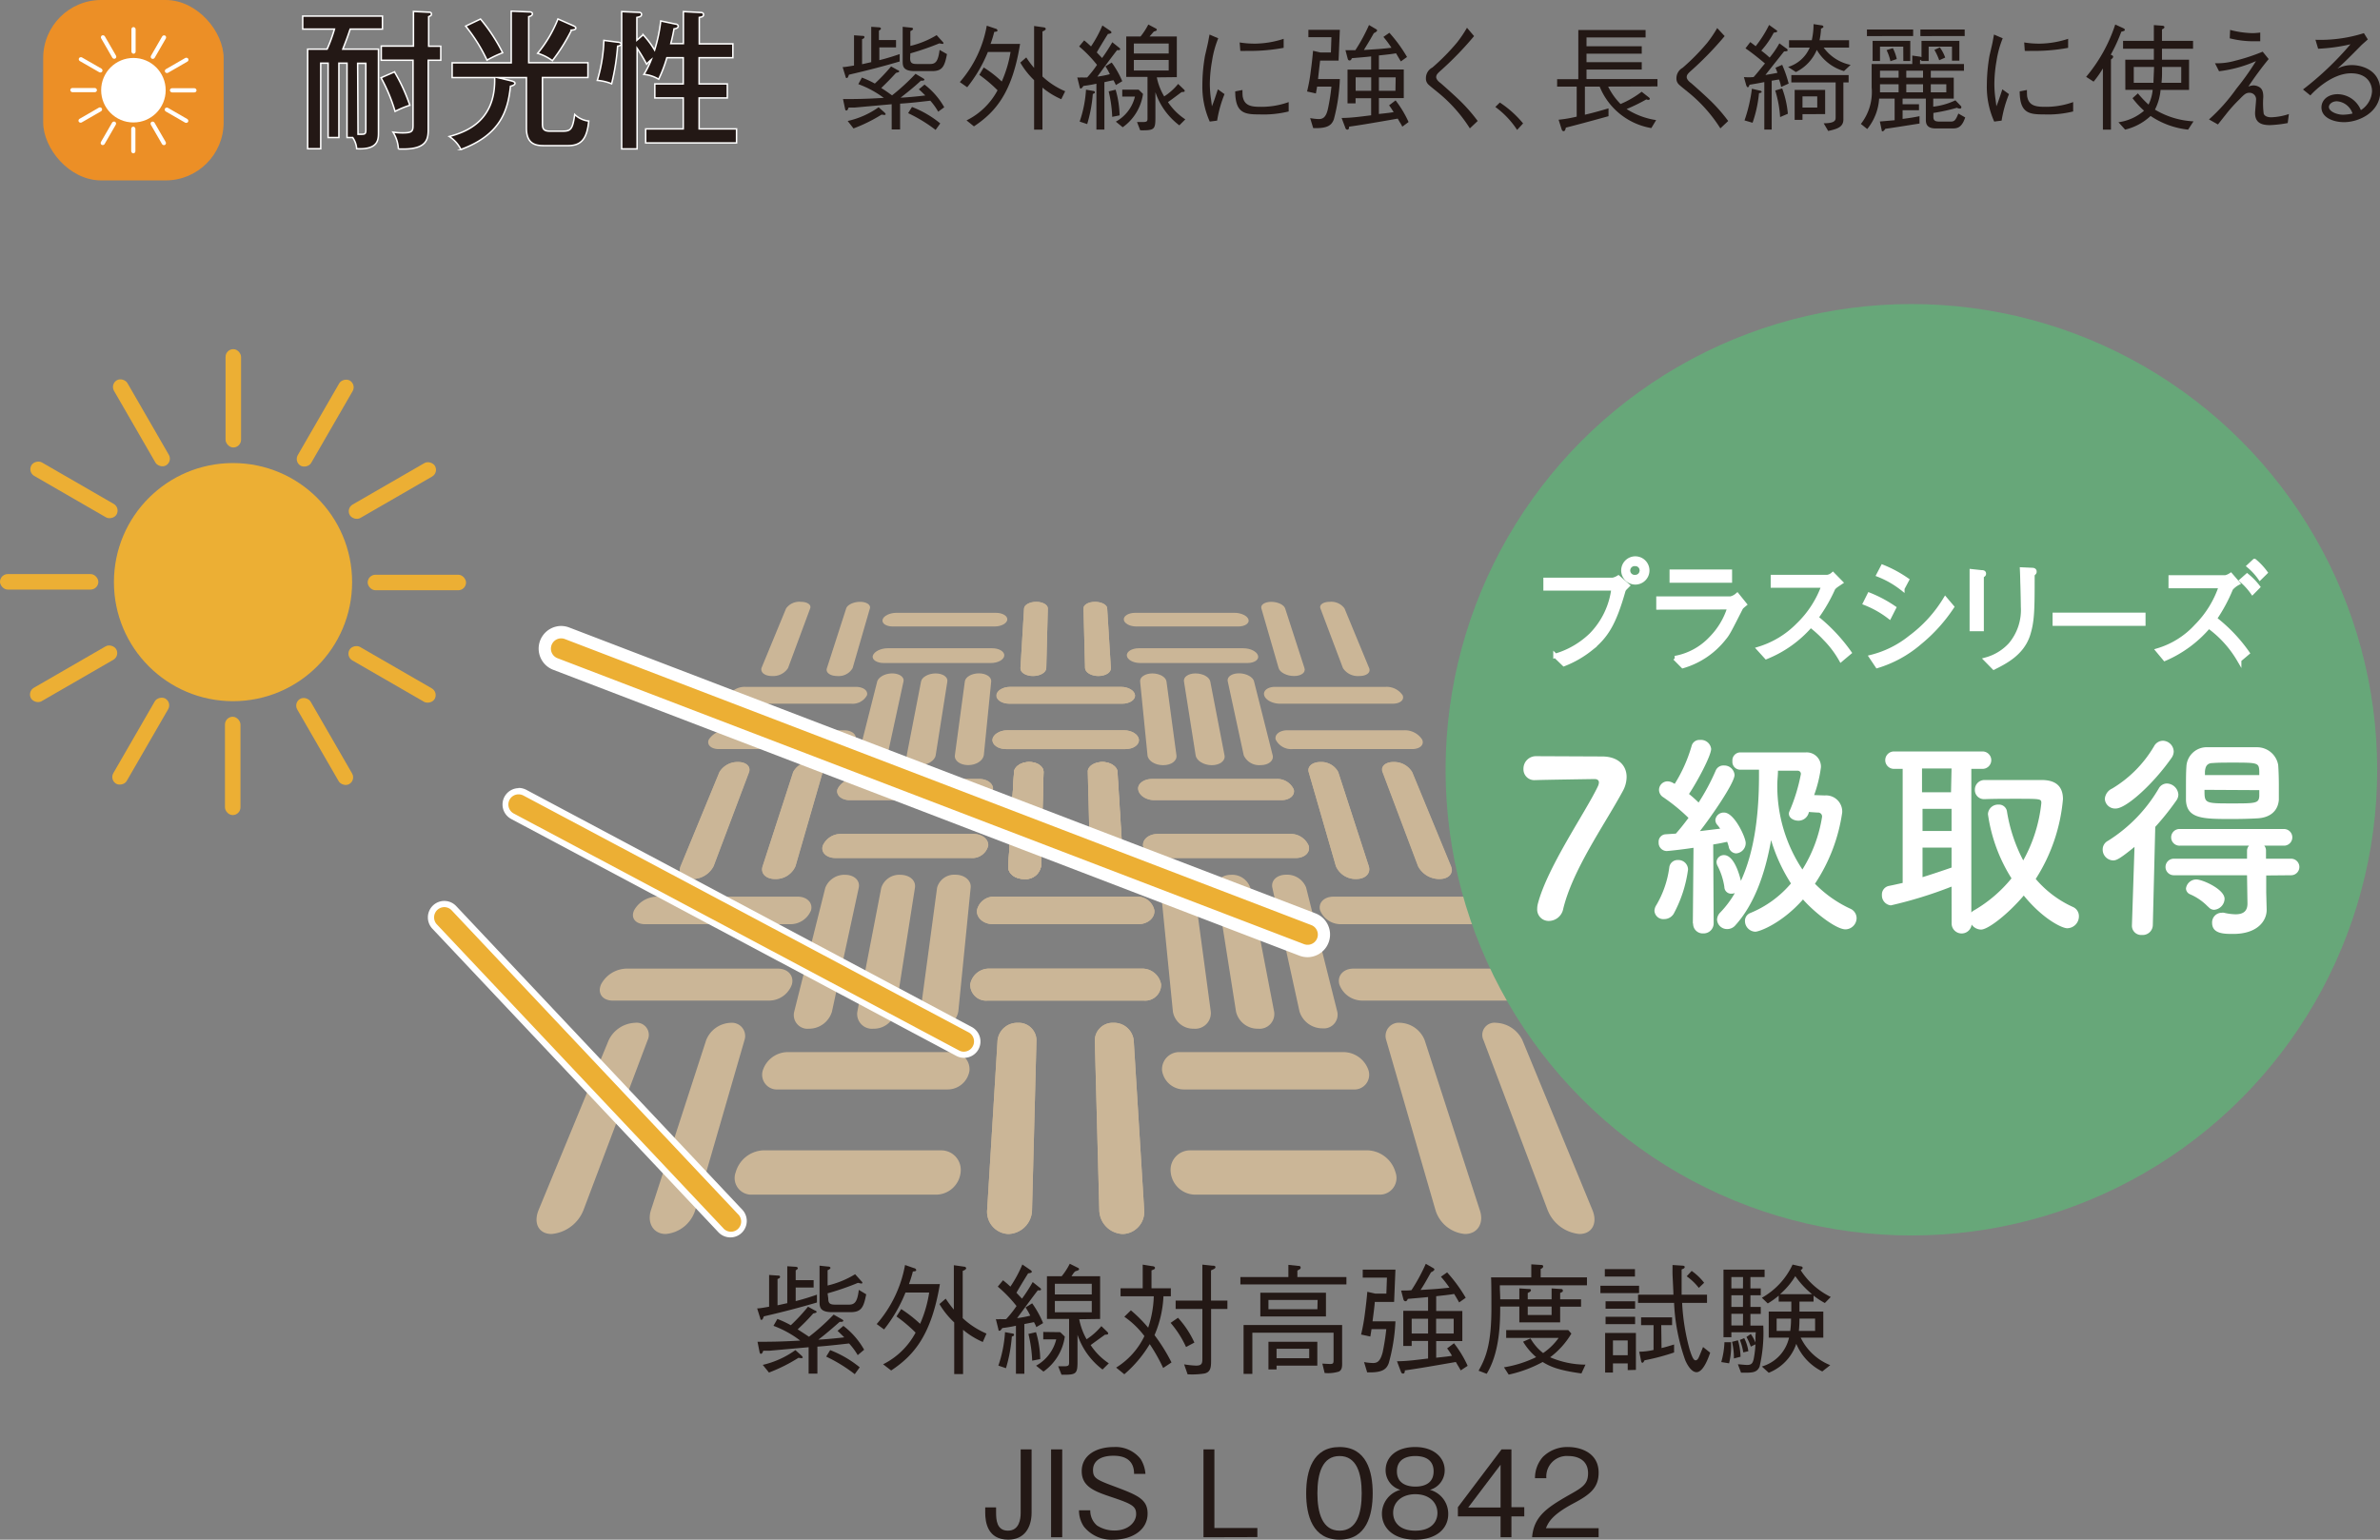 <svg xmlns="http://www.w3.org/2000/svg" viewBox="0 0 322.35 208.58"><rect x="0" y="0" width="322.35" height="208.58" fill="#808080" stroke="none"/><defs><style>.cls-1{isolation:isolate;}.cls-2{fill:#ec8f26;}.cls-3,.cls-9{fill:#fff;}.cls-4,.cls-8{fill:#231815;}.cls-4,.cls-9{stroke:#fff;}.cls-4{stroke-miterlimit:10;stroke-width:0.2px;}.cls-5{fill:#cbb697;}.cls-6{fill:#ecaf34;}.cls-7{fill:#67a779;mix-blend-mode:hue;}.cls-9{stroke-width:0.59px;}</style></defs><g class="cls-1"><g id="レイヤー_2" data-name="レイヤー 2"><g id="PC"><rect class="cls-2" x="5.85" width="24.44" height="24.44" rx="7.86"/><circle class="cls-3" cx="18.07" cy="12.22" r="4.37"/><rect class="cls-3" x="17.8" y="3.67" width="0.57" height="3.61" rx="0.29"/><rect class="cls-3" x="14.42" y="4.56" width="0.57" height="3.61" rx="0.29" transform="translate(-1.21 8.21) rotate(-30)"/><rect class="cls-3" x="11.95" y="7.03" width="0.57" height="3.61" rx="0.29" transform="matrix(0.5, -0.87, 0.87, 0.5, -1.53, 15.01)"/><rect class="cls-3" x="9.52" y="11.92" width="3.61" height="0.57" rx="0.29"/><rect class="cls-3" x="10.42" y="15.3" width="3.61" height="0.57" rx="0.29" transform="translate(-6.15 8.2) rotate(-30)"/><rect class="cls-3" x="12.88" y="17.77" width="3.61" height="0.57" rx="0.29" transform="translate(-8.3 21.75) rotate(-60)"/><rect class="cls-3" x="17.77" y="17.16" width="0.57" height="3.61" rx="0.29"/><rect class="cls-3" x="21.15" y="16.26" width="0.57" height="3.61" rx="0.29" transform="translate(-6.16 13.14) rotate(-30)"/><rect class="cls-3" x="23.62" y="13.8" width="0.57" height="3.61" rx="0.29" transform="translate(-1.56 28.51) rotate(-60)"/><rect class="cls-3" x="23.01" y="11.95" width="3.61" height="0.57" rx="0.29"/><rect class="cls-3" x="22.12" y="8.57" width="3.61" height="0.57" rx="0.29" transform="translate(-1.22 13.15) rotate(-30)"/><rect class="cls-3" x="19.65" y="6.1" width="3.61" height="0.57" rx="0.29" transform="translate(5.2 21.77) rotate(-60)"/><path class="cls-4" d="M47,18.63V8.56H45.9V18.63H44.44V8.56h-1V20.15H41.67V6.66H44.3a20.44,20.44,0,0,0,1-2.72H41V2.18H51.8V3.94H47.43c-.38,1.13-.52,1.49-1,2.72h4.83V17.92c0,1,0,2.37-2.95,2.23a3.09,3.09,0,0,0-.54-1.52Zm1.49-.44c.91,0,1.06.06,1.06-.61v-9H48.44Zm4.94-8.45a23.74,23.74,0,0,1,2.08,4.52,13.33,13.33,0,0,0-2,.83,22.76,22.76,0,0,0-1.9-4.56ZM56,1.55l2,.1c.19,0,.43,0,.43.24s-.1.23-.37.37v4h1.64V8.16H58V17.4c0,1.25,0,2.79-3.35,2.79-.26,0-.45,0-.69,0a4.74,4.74,0,0,0-.73-2.29,7.93,7.93,0,0,0,1.32.1c1.27,0,1.39-.22,1.39-1.05V8.16h-4.3V6.24H56Z"/><path class="cls-4" d="M79.63,8.5v2H73.47v6.12c0,.65,0,1.15,1,1.15h1.76c1.07,0,1.33-.26,1.61-2.26a3.25,3.25,0,0,0,1.9.89c-.22,2.28-.93,3.33-2.75,3.33H73.63c-1.2,0-2.33-.3-2.33-2.38V10.51H67.4l1.76.42c.32.08.59.16.59.36s-.33.33-.61.39c-.34,3.23-1.29,6.57-6.71,8.57a4.47,4.47,0,0,0-1.58-1.76c2.08-.55,6.15-1.94,6.15-7.58v-.4H61.24v-2h8v-7l2.37.1c.16,0,.5,0,.5.26s-.36.35-.5.39V8.5ZM65.08,2.58a23.29,23.29,0,0,1,3,4.57,15.29,15.29,0,0,0-2.12,1,22.35,22.35,0,0,0-2.89-4.61Zm12.53.89c.16.08.38.16.38.34s-.26.25-.58.27a25.26,25.26,0,0,1-2.59,4.14,6.45,6.45,0,0,0-2-1,17.23,17.23,0,0,0,2.75-4.65Z"/><path class="cls-4" d="M83.63,5.71c.2,0,.51.09.51.27s-.37.26-.49.28a30.2,30.2,0,0,1-.81,5.09,6.49,6.49,0,0,0-1.94-.46,20.82,20.82,0,0,0,.89-5.42Zm3.48-1a12.62,12.62,0,0,1,1.55,2.07,20.62,20.62,0,0,0,.83-3.94l2,.42c.13,0,.37.08.37.3s-.31.33-.57.35c-.12.66-.26,1.31-.44,2h1.71V1.57l2.27.12c.14,0,.46,0,.46.29s-.26.32-.58.38V5.94h4.55V7.82H94.69v3.55h3.82v1.9H94.69v4.19h5.07v1.9H87.45v-1.9h5.09V13.27H88.69v-1.9h3.85V7.82H90.32a18.34,18.34,0,0,1-1.11,2.91,4.74,4.74,0,0,0-2-.65,11.83,11.83,0,0,0,1-2,5.1,5.1,0,0,0-.63.61c-.18-.33-.66-1.22-1.29-2.15V20.17H84.2V1.57l2.24.1c.18,0,.45,0,.45.29s-.33.34-.63.4V5.45Z"/><path class="cls-5" d="M115.88,100.19c.19-.7-.52-1.26-1.57-1.26H98.5A2.81,2.81,0,0,0,96,100.19c-.31.71.31,1.29,1.38,1.29h16.19A2.32,2.32,0,0,0,115.88,100.19Z"/><path class="cls-5" d="M100,95.33h15.29a2.2,2.2,0,0,0,2.14-1.15c.16-.63-.52-1.13-1.51-1.13H101a2.6,2.6,0,0,0-2.29,1.13C98.42,94.81,99,95.33,100,95.33Z"/><path class="cls-5" d="M133.85,114.58c.08-.9-.82-1.61-2-1.61H114a2.65,2.65,0,0,0-2.57,1.61c-.24.9.55,1.65,1.77,1.65h18.34A2.21,2.21,0,0,0,133.85,114.58Z"/><path class="cls-5" d="M115.11,108.39h17.2c1.14,0,2.12-.66,2.19-1.46s-.79-1.41-1.9-1.41H115.83a2.46,2.46,0,0,0-2.39,1.41C113.22,107.73,114,108.39,115.11,108.39Z"/><path class="cls-5" d="M152.24,98.93H136.42c-1,0-1.94.56-2,1.26s.76,1.29,1.83,1.29h16.19c1.07,0,1.89-.58,1.82-1.29S153.29,98.93,152.24,98.93Z"/><path class="cls-5" d="M135,94.18c-.06.63.72,1.15,1.73,1.15H152c1,0,1.78-.52,1.73-1.15s-.91-1.13-1.9-1.13h-15C135.86,93.05,135,93.55,135,94.18Z"/><path class="cls-5" d="M119.71,89.82h14.48c1,0,1.78-.46,1.83-1s-.68-1-1.62-1H120.22c-.94,0-1.83.45-2,1S118.75,89.82,119.71,89.82Z"/><path class="cls-5" d="M120.94,84.87H134.7c.91,0,1.69-.42,1.73-.93s-.65-.92-1.54-.92H121.4c-.89,0-1.73.41-1.86.92S120,84.87,120.94,84.87Z"/><path class="cls-5" d="M139.91,91.58c1,0,1.78-.48,1.8-1.07l.21-8.09c0-.49-.69-.89-1.57-.89s-1.62.4-1.65.89l-.49,8.09C138.17,91.1,138.93,91.58,139.91,91.58Z"/><path class="cls-5" d="M148.76,91.58c1,0,1.73-.48,1.7-1.07l-.5-8.09c0-.49-.77-.89-1.65-.89s-1.58.4-1.56.89l.21,8.09C147,91.1,147.78,91.58,148.76,91.58Z"/><path class="cls-5" d="M139.4,103.23c-1.09,0-2,.61-2.06,1.36l-.78,12.76c-.06,1,.9,1.73,2.14,1.73a2.11,2.11,0,0,0,2.3-1.73l.34-12.76C141.36,103.84,140.49,103.23,139.4,103.23Z"/><path class="cls-5" d="M149.27,103.23c-1.09,0-2,.61-1.94,1.36l.33,12.76a2.12,2.12,0,0,0,2.3,1.73c1.24,0,2.2-.78,2.15-1.73l-.79-12.76C151.28,103.84,150.35,103.23,149.27,103.23Z"/><path class="cls-5" d="M100,103.23a2.86,2.86,0,0,0-2.53,1.36l-5.26,12.76c-.39,1,.3,1.73,1.54,1.73a3.23,3.23,0,0,0,2.91-1.73l4.81-12.76C101.71,103.84,101.05,103.23,100,103.23Z"/><path class="cls-5" d="M109.83,103.23a2.56,2.56,0,0,0-2.41,1.36l-4.14,12.76c-.31,1,.45,1.73,1.69,1.73a2.9,2.9,0,0,0,2.75-1.73l3.69-12.76C111.63,103.84,110.92,103.23,109.83,103.23Z"/><path class="cls-5" d="M104.56,91.58a2.4,2.4,0,0,0,2.17-1.07l3-8.09c.19-.49-.38-.89-1.26-.89a2.2,2.2,0,0,0-2,.89l-3.34,8.09C103,91.1,103.58,91.58,104.56,91.58Z"/><path class="cls-5" d="M113.4,91.58a2.17,2.17,0,0,0,2.08-1.07l2.34-8.09c.14-.49-.46-.89-1.33-.89s-1.72.4-1.88.89L112,90.51C111.79,91.1,112.43,91.58,113.4,91.58Z"/><path class="cls-5" d="M124.75,92.32l-1.94,10c-.14.74.63,1.34,1.72,1.34s2.08-.6,2.2-1.34l1.58-10c.1-.6-.62-1.09-1.59-1.09S124.86,91.72,124.75,92.32Z"/><path class="cls-5" d="M118.81,92.32l-2.53,10c-.18.74.56,1.34,1.65,1.34a2.27,2.27,0,0,0,2.27-1.34l2.17-10c.13-.6-.56-1.09-1.53-1.09S119,91.72,118.81,92.32Z"/><path class="cls-5" d="M132.59,91.22c-1,0-1.83.49-1.91,1.09l-1.35,10c-.1.74.71,1.34,1.8,1.34s2-.6,2.12-1.34l1-10C134.3,91.71,133.56,91.22,132.59,91.22Z"/><path class="cls-5" d="M154.25,100.19c-.06-.7-1-1.26-2-1.26H136.42c-1,0-1.94.56-2,1.26s.76,1.29,1.83,1.29h16.19C153.5,101.48,154.32,100.9,154.25,100.19Z"/><path class="cls-5" d="M136.69,95.33H152c1,0,1.79-.52,1.73-1.15s-.91-1.13-1.9-1.13h-15c-1,0-1.84.5-1.89,1.13S135.68,95.33,136.69,95.33Z"/><path class="cls-5" d="M177.26,114.58a2.64,2.64,0,0,0-2.57-1.61H156.82c-1.18,0-2.08.71-2,1.61a2.22,2.22,0,0,0,2.35,1.65H175.5C176.71,116.23,177.5,115.48,177.26,114.58Z"/><path class="cls-5" d="M156.35,108.39h17.2c1.14,0,1.89-.66,1.68-1.46a2.47,2.47,0,0,0-2.39-1.41H156.06c-1.11,0-2,.63-1.89,1.41S155.22,108.39,156.35,108.39Z"/><path class="cls-5" d="M190.17,98.93H174.35c-1,0-1.75.56-1.57,1.26a2.35,2.35,0,0,0,2.28,1.29h16.19c1.07,0,1.68-.58,1.37-1.29A2.79,2.79,0,0,0,190.17,98.93Z"/><path class="cls-5" d="M171.22,94.18c.16.63,1.12,1.15,2.13,1.15h15.29c1,0,1.61-.52,1.33-1.15a2.61,2.61,0,0,0-2.29-1.13h-15C171.73,93.05,171.06,93.55,171.22,94.18Z"/><path class="cls-5" d="M154.44,89.82h14.49c1,0,1.61-.46,1.46-1s-1-1-2-1H154.23c-.93,0-1.66.45-1.61,1S153.48,89.82,154.44,89.82Z"/><path class="cls-5" d="M153.94,84.87H167.7c.91,0,1.54-.42,1.4-.93s-1-.92-1.86-.92H153.75c-.89,0-1.58.41-1.54.92S153,84.87,153.94,84.87Z"/><path class="cls-5" d="M175.26,91.58c1,0,1.61-.48,1.42-1.07l-2.62-8.09c-.16-.49-1-.89-1.88-.89s-1.48.4-1.34.89l2.34,8.09C173.35,91.1,174.29,91.58,175.26,91.58Z"/><path class="cls-5" d="M184.11,91.58c1,0,1.57-.48,1.33-1.07l-3.34-8.09a2.22,2.22,0,0,0-2-.89c-.88,0-1.44.4-1.26.89l3.05,8.09A2.41,2.41,0,0,0,184.11,91.58Z"/><path class="cls-5" d="M178.83,103.23c-1.08,0-1.79.61-1.58,1.36l3.69,12.76a2.91,2.91,0,0,0,2.75,1.73c1.25,0,2-.78,1.7-1.73l-4.14-12.76A2.59,2.59,0,0,0,178.83,103.23Z"/><path class="cls-5" d="M188.7,103.23c-1.09,0-1.74.61-1.46,1.36l4.81,12.76a3.23,3.23,0,0,0,2.9,1.73c1.24,0,1.93-.78,1.54-1.73l-5.26-12.76A2.85,2.85,0,0,0,188.7,103.23Z"/><path class="cls-5" d="M139.4,103.23c-1.09,0-2,.61-2.06,1.36l-.78,12.76c-.06,1,.9,1.73,2.14,1.73a2.11,2.11,0,0,0,2.3-1.73l.34-12.76C141.36,103.84,140.49,103.23,139.4,103.23Z"/><path class="cls-5" d="M149.27,103.23c-1.09,0-2,.61-1.94,1.36l.33,12.76a2.12,2.12,0,0,0,2.3,1.73c1.24,0,2.2-.78,2.15-1.73l-.79-12.76C151.28,103.84,150.35,103.23,149.27,103.23Z"/><path class="cls-5" d="M139.91,91.58c1,0,1.78-.48,1.8-1.07l.21-8.09c0-.49-.69-.89-1.57-.89s-1.62.4-1.65.89l-.49,8.09C138.17,91.1,138.93,91.58,139.91,91.58Z"/><path class="cls-5" d="M148.76,91.58c1,0,1.73-.48,1.7-1.07l-.5-8.09c0-.49-.77-.89-1.65-.89s-1.58.4-1.56.89l.21,8.09C147,91.1,147.78,91.58,148.76,91.58Z"/><path class="cls-5" d="M160.36,92.32l1.58,10c.11.74,1.1,1.34,2.19,1.34s1.87-.6,1.72-1.34l-1.93-10c-.12-.6-1-1.09-2-1.09S160.26,91.72,160.36,92.32Z"/><path class="cls-5" d="M154.42,92.32l1,10c.07.74,1,1.34,2.12,1.34s1.9-.6,1.8-1.34l-1.35-10c-.08-.6-.94-1.09-1.91-1.09S154.36,91.72,154.42,92.32Z"/><path class="cls-5" d="M167.81,91.22c-1,0-1.65.49-1.52,1.09l2.16,10a2.28,2.28,0,0,0,2.28,1.34c1.09,0,1.82-.6,1.64-1.34l-2.52-10C169.7,91.71,168.79,91.22,167.81,91.22Z"/><path class="cls-5" d="M107.26,133.35c.31-1.18-.55-2.13-1.91-2.13H84.82a4,4,0,0,0-3.41,2.13c-.53,1.2.18,2.2,1.58,2.2h21.16A3.29,3.29,0,0,0,107.26,133.35Z"/><path class="cls-5" d="M87.37,125.2H107a3,3,0,0,0,2.85-1.89c.27-1-.55-1.84-1.81-1.84H89a3.6,3.6,0,0,0-3.11,1.84C85.39,124.35,86.07,125.2,87.37,125.2Z"/><path class="cls-5" d="M130.11,158.79a2.64,2.64,0,0,0-2.65-2.95H103.33a4.06,4.06,0,0,0-3.68,2.95,2.25,2.25,0,0,0,2.19,3.05h25A3.37,3.37,0,0,0,130.11,158.79Z"/><path class="cls-5" d="M105.38,147.59h22.93a3,3,0,0,0,3-2.57,2.33,2.33,0,0,0-2.45-2.49H106.63a3.58,3.58,0,0,0-3.32,2.49A2,2,0,0,0,105.38,147.59Z"/><path class="cls-5" d="M154.6,131.22H134.06a2.58,2.58,0,0,0-2.65,2.13,2.15,2.15,0,0,0,2.34,2.2h21.17a2.15,2.15,0,0,0,2.34-2.2A2.59,2.59,0,0,0,154.6,131.22Z"/><path class="cls-5" d="M132.32,123.31c-.1,1,.88,1.89,2.18,1.89h19.66c1.3,0,2.28-.85,2.19-1.89a2.35,2.35,0,0,0-2.46-1.84H134.78A2.34,2.34,0,0,0,132.32,123.31Z"/><path class="cls-5" d="M113.14,116.24h18.35a2.21,2.21,0,0,0,2.34-1.65c.08-.89-.82-1.61-2-1.61H114a2.67,2.67,0,0,0-2.57,1.61C111.14,115.49,111.93,116.24,113.14,116.24Z"/><path class="cls-5" d="M115.09,108.4h17.2c1.14,0,2.12-.66,2.19-1.45s-.78-1.42-1.89-1.42H115.81a2.47,2.47,0,0,0-2.4,1.42C113.2,107.74,114,108.4,115.09,108.4Z"/><path class="cls-5" d="M138.7,119.08a2.11,2.11,0,0,0,2.3-1.73l.34-12.76c0-.75-.85-1.36-1.94-1.36s-2,.61-2.06,1.36l-.78,12.76C136.5,118.3,137.46,119.08,138.7,119.08Z"/><path class="cls-5" d="M150,119.08c1.24,0,2.2-.78,2.15-1.73l-.79-12.76c0-.75-1-1.36-2-1.36s-2,.61-1.94,1.36l.33,12.76A2.12,2.12,0,0,0,150,119.08Z"/><path class="cls-5" d="M137.85,138.56a2.68,2.68,0,0,0-2.74,2.36l-1.41,23a3,3,0,0,0,2.89,3.25,3.3,3.3,0,0,0,3.19-3.25l.6-23A2.4,2.4,0,0,0,137.85,138.56Z"/><path class="cls-5" d="M150.82,138.56a2.42,2.42,0,0,0-2.54,2.36l.61,23a3.29,3.29,0,0,0,3.18,3.25,3,3,0,0,0,2.9-3.25l-1.42-23A2.67,2.67,0,0,0,150.82,138.56Z"/><path class="cls-5" d="M86,138.56a4.14,4.14,0,0,0-3.56,2.36l-9.49,23c-.73,1.78,0,3.25,1.76,3.25a5.14,5.14,0,0,0,4.32-3.25l8.68-23A1.65,1.65,0,0,0,86,138.56Z"/><path class="cls-5" d="M99,138.56a3.71,3.71,0,0,0-3.36,2.36l-7.47,23c-.57,1.78.34,3.25,2,3.25a4.59,4.59,0,0,0,4-3.25l6.66-23A1.79,1.79,0,0,0,99,138.56Z"/><path class="cls-5" d="M93.71,119.08a3.23,3.23,0,0,0,2.91-1.73l4.81-12.76c.28-.75-.38-1.36-1.47-1.36a2.86,2.86,0,0,0-2.53,1.36l-5.26,12.76C91.78,118.3,92.47,119.08,93.71,119.08Z"/><path class="cls-5" d="M105,119.08a2.9,2.9,0,0,0,2.75-1.73l3.69-12.76c.22-.75-.49-1.36-1.58-1.36a2.56,2.56,0,0,0-2.41,1.36l-4.14,12.76C103,118.3,103.73,119.08,105,119.08Z"/><path class="cls-5" d="M119.36,120.27l-3.24,16.78a2,2,0,0,0,2.16,2.31,3,3,0,0,0,3-2.31l2.64-16.78c.16-1-.73-1.76-2-1.76A2.56,2.56,0,0,0,119.36,120.27Z"/><path class="cls-5" d="M111.78,120.27l-4.21,16.78a1.86,1.86,0,0,0,2,2.31,3.24,3.24,0,0,0,3.11-2.31l3.63-16.78c.21-1-.63-1.76-1.86-1.76A2.77,2.77,0,0,0,111.78,120.27Z"/><path class="cls-5" d="M129.4,118.5a2.4,2.4,0,0,0-2.48,1.76L124.67,137a2.12,2.12,0,0,0,2.3,2.31A2.8,2.8,0,0,0,129.8,137l1.67-16.77C131.56,119.28,130.64,118.5,129.4,118.5Z"/><path class="cls-5" d="M157.26,133.35a2.59,2.59,0,0,0-2.66-2.13H134.06a2.58,2.58,0,0,0-2.65,2.13,2.15,2.15,0,0,0,2.34,2.2h21.17A2.15,2.15,0,0,0,157.26,133.35Z"/><path class="cls-5" d="M134.5,125.2h19.66c1.3,0,2.28-.85,2.19-1.89a2.35,2.35,0,0,0-2.46-1.84H134.78a2.34,2.34,0,0,0-2.46,1.84C132.22,124.35,133.2,125.2,134.5,125.2Z"/><path class="cls-5" d="M189,158.79a4.07,4.07,0,0,0-3.68-2.95H161.2a2.64,2.64,0,0,0-2.64,2.95,3.37,3.37,0,0,0,3.26,3.05h25A2.26,2.26,0,0,0,189,158.79Z"/><path class="cls-5" d="M160.36,147.59h22.93a2,2,0,0,0,2.07-2.57,3.6,3.6,0,0,0-3.33-2.49H159.84a2.33,2.33,0,0,0-2.45,2.49A3,3,0,0,0,160.36,147.59Z"/><path class="cls-5" d="M203.85,131.22H183.31c-1.36,0-2.22.95-1.91,2.13a3.3,3.3,0,0,0,3.11,2.2h21.17c1.4,0,2.1-1,1.57-2.2A4,4,0,0,0,203.85,131.22Z"/><path class="cls-5" d="M178.79,123.31a3,3,0,0,0,2.85,1.89H201.3c1.3,0,2-.85,1.52-1.89a3.59,3.59,0,0,0-3.1-1.84H180.61C179.34,121.47,178.53,122.29,178.79,123.31Z"/><path class="cls-5" d="M157.14,116.24h18.35c1.21,0,2-.75,1.76-1.65a2.67,2.67,0,0,0-2.57-1.61H156.81c-1.19,0-2.09.72-2,1.61A2.21,2.21,0,0,0,157.14,116.24Z"/><path class="cls-5" d="M156.34,108.4h17.2c1.14,0,1.89-.66,1.68-1.45a2.46,2.46,0,0,0-2.39-1.42H156.05c-1.11,0-2,.63-1.9,1.42S155.2,108.4,156.34,108.4Z"/><path class="cls-5" d="M183.69,119.08c1.25,0,2-.78,1.7-1.73l-4.14-12.76a2.59,2.59,0,0,0-2.42-1.36c-1.08,0-1.79.61-1.58,1.36l3.69,12.76A2.91,2.91,0,0,0,183.69,119.08Z"/><path class="cls-5" d="M195,119.08c1.24,0,1.93-.78,1.54-1.73l-5.26-12.76a2.85,2.85,0,0,0-2.53-1.36c-1.09,0-1.74.61-1.46,1.36l4.81,12.76A3.23,3.23,0,0,0,195,119.08Z"/><path class="cls-5" d="M189.67,138.56a1.79,1.79,0,0,0-1.91,2.36l6.66,23a4.58,4.58,0,0,0,4,3.25c1.71,0,2.62-1.47,2-3.25l-7.46-23A3.72,3.72,0,0,0,189.67,138.56Z"/><path class="cls-5" d="M202.63,138.56a1.65,1.65,0,0,0-1.7,2.36l8.68,23a5.14,5.14,0,0,0,4.32,3.25c1.7,0,2.49-1.47,1.75-3.25l-9.48-23A4.15,4.15,0,0,0,202.63,138.56Z"/><path class="cls-5" d="M137.85,138.56a2.68,2.68,0,0,0-2.74,2.36l-1.41,23a3,3,0,0,0,2.89,3.25,3.3,3.3,0,0,0,3.19-3.25l.6-23A2.4,2.4,0,0,0,137.85,138.56Z"/><path class="cls-5" d="M150.82,138.56a2.42,2.42,0,0,0-2.54,2.36l.61,23a3.29,3.29,0,0,0,3.18,3.25,3,3,0,0,0,2.9-3.25l-1.42-23A2.67,2.67,0,0,0,150.82,138.56Z"/><path class="cls-5" d="M138.7,119.08a2.11,2.11,0,0,0,2.3-1.73l.34-12.76c0-.75-.85-1.36-1.94-1.36s-2,.61-2.06,1.36l-.78,12.76C136.5,118.3,137.46,119.08,138.7,119.08Z"/><path class="cls-5" d="M150,119.08c1.24,0,2.2-.78,2.15-1.73l-.79-12.76c0-.75-1-1.36-2-1.36s-2,.61-1.94,1.36l.33,12.76A2.12,2.12,0,0,0,150,119.08Z"/><path class="cls-5" d="M164.76,120.27l2.65,16.78a3,3,0,0,0,3,2.31,2,2,0,0,0,2.16-2.31l-3.23-16.78a2.58,2.58,0,0,0-2.58-1.76C165.49,118.51,164.61,119.29,164.76,120.27Z"/><path class="cls-5" d="M157.19,120.27l1.67,16.78a2.79,2.79,0,0,0,2.83,2.31,2.12,2.12,0,0,0,2.3-2.31l-2.26-16.78a2.39,2.39,0,0,0-2.47-1.76C158,118.51,157.09,119.29,157.19,120.27Z"/><path class="cls-5" d="M174.19,118.5c-1.24,0-2.07.78-1.86,1.76L176,137a3.24,3.24,0,0,0,3.11,2.31,1.86,1.86,0,0,0,2-2.31l-4.21-16.77A2.76,2.76,0,0,0,174.19,118.5Z"/><circle class="cls-6" cx="31.56" cy="78.86" r="16.13"/><rect class="cls-6" x="30.55" y="47.3" width="2.1" height="13.32" rx="1.05"/><rect class="cls-6" x="18.1" y="50.62" width="2.1" height="13.32" rx="1.05" transform="translate(-26.07 17.25) rotate(-30)"/><rect class="cls-6" x="8.97" y="59.71" width="2.1" height="13.32" rx="1.05" transform="translate(-52.47 41.86) rotate(-60)"/><rect class="cls-6" y="77.77" width="13.32" height="2.1" rx="1.05"/><rect class="cls-6" x="3.31" y="90.22" width="13.32" height="2.1" rx="1.05" transform="translate(-44.3 17.22) rotate(-30)"/><rect class="cls-6" x="12.41" y="99.35" width="13.32" height="2.1" rx="1.05" transform="translate(-77.42 66.72) rotate(-60)"/><rect class="cls-6" x="30.47" y="97.1" width="2.1" height="13.32" rx="1.05"/><rect class="cls-6" x="42.92" y="93.79" width="2.1" height="13.32" rx="1.05" transform="translate(-44.33 35.44) rotate(-30)"/><rect class="cls-6" x="52.05" y="84.69" width="2.1" height="13.32" rx="1.05" transform="translate(-52.56 91.67) rotate(-60)"/><rect class="cls-6" x="49.8" y="77.86" width="13.32" height="2.1" rx="1.05"/><rect class="cls-6" x="46.49" y="65.4" width="13.32" height="2.1" rx="1.05" transform="translate(-26.11 35.48) rotate(-30)"/><rect class="cls-6" x="37.39" y="56.27" width="13.32" height="2.1" rx="1.05" transform="translate(-27.62 66.81) rotate(-60)"/><path class="cls-6" d="M177.11,128.83a2.15,2.15,0,0,1-.8-.15L75.19,89.94a2.22,2.22,0,0,1,.79-4.3,2.18,2.18,0,0,1,.8.15L177.9,124.53a2.22,2.22,0,0,1-.79,4.3Z"/><path class="cls-3" d="M76,86.48a1.43,1.43,0,0,1,.5.09L177.6,125.32a1.38,1.38,0,0,1-.49,2.67,1.43,1.43,0,0,1-.5-.09L75.49,89.16A1.39,1.39,0,0,1,76,86.48m0-1.68a3.07,3.07,0,0,0-1.09,5.93L176,129.47a3.15,3.15,0,0,0,1.1.2,3.07,3.07,0,0,0,1.09-5.93L77.08,85a3.15,3.15,0,0,0-1.1-.2Z"/><path class="cls-6" d="M130.55,142.89a1.78,1.78,0,0,1-.85-.21l-60.31-32.1a1.8,1.8,0,0,1,1.7-3.18l60.3,32.09a1.81,1.81,0,0,1-.84,3.4Z"/><path class="cls-3" d="M70.24,107.61a1.39,1.39,0,0,1,.65.16l60.31,32.09a1.39,1.39,0,0,1-.65,2.61,1.36,1.36,0,0,1-.65-.16l-60.31-32.1a1.38,1.38,0,0,1,.65-2.6m0-.84a2.22,2.22,0,0,0-1,4.18l60.3,32.1a2.23,2.23,0,0,0,3-.92,2.23,2.23,0,0,0-.92-3L71.29,107a2.3,2.3,0,0,0-1.05-.26Z"/><path class="cls-6" d="M98.92,167.21a1.82,1.82,0,0,1-1.31-.57L58.86,125.51A1.8,1.8,0,1,1,61.49,123l38.75,41.13a1.8,1.8,0,0,1-.08,2.55A1.76,1.76,0,0,1,98.92,167.21Z"/><path class="cls-3" d="M60.18,122.89a1.37,1.37,0,0,1,1,.44l38.75,41.13a1.38,1.38,0,1,1-2,1.89L59.17,125.23a1.39,1.39,0,0,1,1-2.34m0-.84h0a2.23,2.23,0,0,0-1.62,3.75L97.3,166.93a2.22,2.22,0,0,0,1.62.7,2.18,2.18,0,0,0,1.53-.61,2.23,2.23,0,0,0,.09-3.14L61.79,122.75a2.22,2.22,0,0,0-1.61-.7Z"/><circle class="cls-7" cx="258.88" cy="104.28" r="63.09"/><path class="cls-8" d="M104.17,172.72l1.15.08c.17,0,.33,0,.33.18s-.21.23-.34.29v3.56l1.32-.29v-5l1.09.07c.24,0,.34.11.34.2s-.11.17-.29.29v1.32h2.43v1h-2.43v1.84c1.16-.29,2-.57,2.88-.87v1.06c-2.29.67-4.31,1.21-7.2,1.88-.1.26-.16.47-.31.47s-.15-.1-.16-.18l-.43-1.37c.35,0,.93-.11,1.62-.23Zm12,10.86A8.84,8.84,0,0,0,115,182c-1.43.16-3,.34-4.29.43v3.66h-1.19v-3.58l-5.26.47-.88,0c-.07.19-.15.42-.3.42s-.16-.08-.21-.27l-.27-1.36c1.66,0,3,0,5.78-.16a13.85,13.85,0,0,0-3.62-2l.53-.93a13.76,13.76,0,0,1,1.82.85,25.26,25.26,0,0,0,2.33-2.51l.95.52c.08,0,.21.1.21.18s0,.12-.46.22c-.88,1-1.43,1.51-2.1,2.15.64.41.85.55,1.53,1a29.74,29.74,0,0,0,3.34-3l1.1.62c.11.08.21.13.21.19s0,.2-.49.17c-1.14,1-2,1.74-2.89,2.41.43,0,2.53-.18,3.51-.31-.64-.63-.72-.7-.91-.88l.79-.67a10.54,10.54,0,0,1,2.81,3.23Zm-12.86,1.32a12.32,12.32,0,0,0,4.42-2l.8.72c.16.14.19.23.19.26s0,.11-.18.11a2.18,2.18,0,0,1-.39-.05,21.89,21.89,0,0,1-4,2Zm8.87-9c0,.67.23.84.94.84H115c.82,0,1.13-.47,1.32-2l1,.6c-.34,1.75-.65,2.42-2.12,2.42h-2.51c-1.69,0-1.69-.77-1.69-1.44v-4.86l1.12.12c.28,0,.36.11.36.18s-.07.18-.39.32v2.07a12.6,12.6,0,0,0,3.73-1.53l.9,1c.08.08.08.11.08.14a.11.11,0,0,1-.12.12c-.11,0-.35-.07-.48-.09a36.31,36.31,0,0,1-4.11,1.42Zm.26,7a14.69,14.69,0,0,1,4,2.33l-.67.93a20.8,20.8,0,0,0-3.87-2.38Z"/><path class="cls-8" d="M120.7,185.66l-1.09-.84a10.11,10.11,0,0,0,4.4-4.29,20.46,20.46,0,0,0-2.59-2.19l.64-1a17.87,17.87,0,0,1,2.56,2,16.74,16.74,0,0,0,1.23-4.24h-3.21a19.93,19.93,0,0,1-2.9,5l-1-.73a16.65,16.65,0,0,0,3.84-8l1.23.43c.09,0,.28.11.28.26s-.15.16-.45.19a16.1,16.1,0,0,1-.53,1.71h4.19C126.16,180.77,123.85,183.58,120.7,185.66Zm12.41-3.86a10.93,10.93,0,0,1-2.67-1.65v6h-1.2v-7a11.2,11.2,0,0,1-2-2.49l.85-.73a14.84,14.84,0,0,0,1.1,1.48V171.4l1.41.2a.26.26,0,0,1,.26.21c0,.18-.34.31-.47.36v6.4a11.06,11.06,0,0,0,3.22,2.09Z"/><path class="cls-8" d="M135.85,173.44a13,13,0,0,1,1,.86,17.2,17.2,0,0,0,1.62-3l1.14.78c.13.1.14.18.14.23s-.11.16-.5.19c-.75,1.21-1.29,2.11-1.58,2.63l.75.8a21.87,21.87,0,0,0,1.45-2.25l1,.8a.27.27,0,0,1,.13.19c0,.17-.23.15-.44.13-.94,1.23-2,2.69-2.8,3.77a14.31,14.31,0,0,0,1.78-.34,8.36,8.36,0,0,0-.64-1.11l.9-.56a13.43,13.43,0,0,1,1.48,2.68l-.93.55c0-.1-.19-.46-.31-.68-.19.05-1.12.22-1.3.26v6.73H137.6V179.6a17.55,17.55,0,0,1-1.84.31c-.17.23-.26.37-.39.37s-.14-.09-.15-.21l-.34-1.37a2.21,2.21,0,0,0,.57,0,5.7,5.7,0,0,0,.83,0,14.9,14.9,0,0,0,1.4-1.77,18,18,0,0,0-2.54-2.63ZM135.22,185a17.09,17.09,0,0,0,.9-4.53l1,.18s.22,0,.22.17-.07.13-.3.26a20.12,20.12,0,0,1-.79,4.27Zm5.1-4.53a13.51,13.51,0,0,1,.57,3.65l-1.09.21a18.07,18.07,0,0,0-.51-3.62Zm3.28,0,.62.6a7,7,0,0,1-2.89,4.74l-1-.8a5.58,5.58,0,0,0,2.73-3.57H141.3v-1Zm2.57-1.75a8.89,8.89,0,0,0,1,2.71,8.73,8.73,0,0,0,2-1.78l.81.78s.12.12.12.22-.1.16-.44.16c-.54.39-1.39,1-1.94,1.41a8.65,8.65,0,0,0,2.46,2.47l-.85.84a9.76,9.76,0,0,1-3.39-4.71v3.56c0,1.74-.13,1.89-2.17,1.85l-.45-1.14c.58,0,.65,0,.86,0,.59,0,.62-.17.62-.54v-5.87h-3v-5.79h2a9.1,9.1,0,0,0,1.09-1.69l1.1.55c.06,0,.16.1.16.2s-.18.18-.42.24-.48.54-.61.7H149v5.79Zm1.7-4.81h-5v1.45h5Zm0,2.33h-5v1.53h5Z"/><path class="cls-8" d="M157.54,185.32a24,24,0,0,0-1.82-3.23,16.47,16.47,0,0,1-3.44,4.08l-1.11-.9A10.18,10.18,0,0,0,155,181a11.77,11.77,0,0,0-2.72-2.62l.89-.87a18.93,18.93,0,0,1,2.34,2.35,14.62,14.62,0,0,0,.76-4.25h-4.5v-1.09h3v-3.2l1.24.2c.16,0,.42.06.42.23s-.06.19-.47.35v2.42h2.62v1.09h-1a15,15,0,0,1-1.21,5.26,24.31,24.31,0,0,1,2.3,3.7Zm3.1-2.84a13.9,13.9,0,0,0-2.09-3.27l1-.69a12.93,12.93,0,0,1,2.22,3.36Zm3.39-5.15v6.88c0,.9,0,1.67-.9,1.86a10.9,10.9,0,0,1-2.28.11l-.47-1.35A12.34,12.34,0,0,0,162,185c.83,0,.85-.36.85-1v-6.67h-3.62v-1.14h3.62v-4.87l1.32.14c.21,0,.45,0,.45.2s-.22.26-.6.44v4.09h2.22v1.14Z"/><path class="cls-8" d="M168,174V173h6.5v-1.65l1.32.14c.1,0,.34,0,.34.22s-.11.21-.44.42V173h6.64V174Zm13.33,11.81a4.94,4.94,0,0,1-1.92.19l-.31-1.27,1,.05c.52,0,.52-.11.52-.64v-3.6h-11v5.58h-1.19V179.5h13.35v5C181.79,185.11,181.79,185.6,181.3,185.83Zm-10.63-7.47v-3.21h8.89v3.21Zm7.76-2.23H171.8v1.25h6.63ZM172.9,185v.52h-1.1v-3.75h6.62V185Zm4.42-2.28H172.9V184h4.42Z"/><path class="cls-8" d="M188.1,184.65c-.29.8-.81,1.34-2.93,1.26l-.42-1.39a8.11,8.11,0,0,0,1.19.13c.57,0,1-.18,1.33-1.46a31,31,0,0,0,.49-3.13h-2c-.08.54-.09.58-.16,1l-1.25-.27a26.32,26.32,0,0,0,.52-2.9c.13-1,.24-1.93.32-2.89l1.1.25h1.48l.08-2.17h-3.28V172H189l-.18,4.37H186.2c0,.41-.28,2.43-.3,2.63H189A25.24,25.24,0,0,1,188.1,184.65Zm9.74,1c-.07-.14-.1-.19-.31-.55-.1-.15-.17-.29-.35-.59-4.49.78-5.24.9-6.91,1.14,0,.15,0,.43-.24.43s-.28-.25-.33-.36l-.49-1.31c1.4,0,2.81-.21,4.21-.37v-2.38H191.2v.68h-1.14v-4.76h3.36v-1.87c-.7.08-1.37.13-2.74.25-.07.14-.13.32-.33.32a.3.3,0,0,1-.26-.23l-.32-1.22c.72,0,1,0,1.4-.05a24.94,24.94,0,0,0,1.94-3.57l1,.57c.13.08.17.15.17.21s-.2.28-.46.36c-.77,1.37-1,1.78-1.42,2.4,2.19-.13,2.43-.15,3.91-.31a13.78,13.78,0,0,0-1.15-1.48l.84-.59a20.68,20.68,0,0,1,2.52,3.44l-.89.63c-.29-.5-.4-.7-.68-1.15-.68.13-1.71.22-2.43.31v2h3.54v4.08h-3.54v2.25c1.37-.15,1.52-.16,2.14-.26a9,9,0,0,0-.66-1l.93-.7a14.77,14.77,0,0,1,1.85,3.06Zm-4.42-7H191.2v2h2.22Zm3.47,0h-2.38v2h2.38Z"/><path class="cls-8" d="M203.19,177c0,2.3-.08,6.24-1.83,9.11l-1.1-.42c1.07-1.86,1.74-3.83,1.74-8.53,0-.62,0-3.58-.05-4.11h5.45v-1.77l1.28.08c.1,0,.33,0,.33.2s-.24.31-.34.35v1.14h6.27v1.07h-11.8c0,.84.05,1.12.05,1.9h2.59v-1.48l1.22.08c.2,0,.35,0,.35.16s-.15.25-.43.38v.86h3.23v-1.48l1.16.08c.16,0,.36,0,.36.2s0,.16-.36.34v.86h2.83v1h-2.83v2.12h-5.53V177Zm.51,8.23a15.64,15.64,0,0,0,4.36-1.38,8.58,8.58,0,0,1-1.77-2.09l1-.44A6.94,6.94,0,0,0,209,183.3a8.19,8.19,0,0,0,2.1-2.05H204v-1.06h8.41l.42.47a11,11,0,0,1-2.88,3.21,12.32,12.32,0,0,0,4.79,1l-.55,1.19c-3.13-.43-4.24-.93-5.25-1.55a17.24,17.24,0,0,1-4.6,1.71Zm6.45-7.09V177h-3.23v1.14Z"/><path class="cls-8" d="M216.76,175.18v-1H222v1Zm.6-2.25v-1h4.08v1Zm3.1,12.68v-.91h-2v1.24H217.4v-5.36h4.17v5Zm-3-9.32h4v1h-4Zm0,2.09h4v1h-4Zm3,3.21h-2v2h2Zm11.17,1.66c-.17.47-.88,2.64-1.85,2.64-.81,0-1.41-1.35-1.53-1.63a26.47,26.47,0,0,1-1.51-7.76h-4.88v-1.11h4.79c0-.44-.11-2.39-.12-2.78s0-.79,0-1.24l1.37.09s.28,0,.28.18-.21.25-.42.33c0,.67,0,2.51,0,3.42h3.44v1.11h-3.37a29.06,29.06,0,0,0,1,6.26c.43,1.4.64,1.52.83,1.52s.33-.18.44-.43.46-1.1.56-1.37Zm-6.59-.63c.64-.15,1-.27,1.7-.48v1.08a29.2,29.2,0,0,1-4,1.06c-.08.16-.18.34-.29.34s-.17-.18-.18-.26l-.25-1.24a9.31,9.31,0,0,0,1.94-.24v-3.36h-1.69v-1.06h4.2v1.06H225Zm4.08-10.45a7.7,7.7,0,0,1,1.69,1.61l-.72.69a7.92,7.92,0,0,0-1.64-1.57Z"/><path class="cls-8" d="M234.19,184.69l-1.06-.17a11.15,11.15,0,0,0,.43-2.69l.89,0A9.6,9.6,0,0,1,234.19,184.69ZM237.08,173v1.54h1.4v.93h-1.4v1.58h1.4V178h-1.4v1.58h1.74a20.23,20.23,0,0,1-.5,5.56c-.36.82-1,.82-2.17.82h-.34l-.43-1.14c.26,0,.88.09,1.28.09.61,0,.74-.31.86-.79a13.77,13.77,0,0,0,.24-2l-.63.31a7.26,7.26,0,0,0-.59-1.31l.59-.4a5.55,5.55,0,0,1,.63,1.16c0-.73,0-1,.05-1.4H234.5v.67h-1.07V172H239v1Zm-1,0H234.5v1.54h1.57Zm0,2.47H234.5v1.58h1.57Zm0,2.51H234.5v1.58h1.57Zm-1.24,6.05a9.45,9.45,0,0,0-.25-2.25l.8-.21a8.73,8.73,0,0,1,.35,2.23Zm1.27-.82a8.1,8.1,0,0,0-.46-1.69l.59-.24a5.59,5.59,0,0,1,.56,1.77Zm11.05-6.69a10.57,10.57,0,0,1-1.53-1v.81h-1.91v1.35h3.23v3.53h-3.06a7.56,7.56,0,0,0,4,3.73l-1.08.85a7.33,7.33,0,0,1-3.52-3.74,6.43,6.43,0,0,1-3.73,3.92l-.93-.85a5.27,5.27,0,0,0,3.68-3.91h-2.75v-3.53h3.06v-1.35h-1.71v-.81a10.63,10.63,0,0,1-1.48,1.06l-.8-.77a10,10,0,0,0,4.16-4.5l1,.23c.19,0,.36.06.36.21s-.07.16-.26.33a10.18,10.18,0,0,0,4.07,3.62Zm-6.53,2.11v1.67h1.84a11.24,11.24,0,0,0,.11-1.67Zm2.54-5.77a10.32,10.32,0,0,1-2.07,2.46h4.32A11.85,11.85,0,0,1,243.16,172.88Zm2.67,5.77h-2.12a15.32,15.32,0,0,1-.08,1.67h2.2Z"/><path class="cls-8" d="M136.56,208.58c-2.81,0-3.12-2.38-3.12-3.65v-.72h1.47v.67c0,1,.08,2.48,1.61,2.48s1.72-1.58,1.72-2.38v-8.63h1.48v8.56C139.72,206.9,138.77,208.58,136.56,208.58Z"/><path class="cls-8" d="M142.36,208.25v-11.9h1.51v11.9Z"/><path class="cls-8" d="M150.81,208.58a4.77,4.77,0,0,1-4-1.76,3.91,3.91,0,0,1-.67-2.22h1.53a2.63,2.63,0,0,0,.91,2.06,4.32,4.32,0,0,0,2.37.68c1.9,0,2.93-1.16,2.93-2.22s-.54-1.37-3.24-2.28c-2.33-.78-4.13-1.4-4.13-3.54s1.93-3.27,4.36-3.27a4.31,4.31,0,0,1,3.63,1.64,4.42,4.42,0,0,1,.64,2h-1.54c0-.78-.18-2.46-2.78-2.46-1.85,0-2.78.77-2.78,1.94s.54,1.34,3.51,2.45c2.61,1,3.88,1.59,3.88,3.42C155.46,207.26,153.34,208.58,150.81,208.58Z"/><path class="cls-8" d="M163,208.25v-11.9h1.48V207h5.82v1.23Z"/><path class="cls-8" d="M181.43,208.58c-3.66,0-4.52-3.28-4.52-6.28s.86-6.27,4.52-6.27,4.49,3.31,4.49,6.27S185.08,208.58,181.43,208.58Zm0-11.33c-2.34,0-3,2.38-3,5.05s.68,5.06,3,5.06,3-2.29,3-5.06S183.72,197.25,181.43,197.25Z"/><path class="cls-8" d="M191.69,208.58c-2.92,0-4.52-1.55-4.52-3.54a3.36,3.36,0,0,1,2.5-3.21,2.75,2.75,0,0,1-2-2.66c0-1.76,1.44-3.14,4-3.14s4,1.45,4,3.14a2.74,2.74,0,0,1-2,2.66,3.35,3.35,0,0,1,2.48,3.21C196.19,207.08,194.54,208.58,191.69,208.58Zm0-6.16c-1.74,0-3,1-3,2.52,0,1.18.78,2.42,3,2.42s3-1.24,3-2.42C194.66,203.48,193.53,202.42,191.69,202.42Zm0-5.17c-1.16,0-2.49.42-2.49,2.07s1.35,2.07,2.49,2.07,2.48-.39,2.48-2.07S192.83,197.25,191.69,197.25Z"/><path class="cls-8" d="M204.71,205.43v2.82h-1.47v-2.82h-5.78v-1.25l5.91-7.83h1.34v7.83h1.74v1.25Zm-1.47-7-4.38,5.79h4.38Z"/><path class="cls-8" d="M207.51,208.25c.24-2.83,2-4,5-5.72,1.78-1,2.58-1.45,2.58-2.95,0-1.87-1.54-2.33-2.65-2.33a2.78,2.78,0,0,0-3,3H207.9a4.34,4.34,0,0,1,1.06-2.87,4.67,4.67,0,0,1,3.42-1.35c1.7,0,4.14.78,4.14,3.47,0,2.1-1.22,3-3.4,4.16-3,1.59-3.41,2.62-3.74,3.37h7.14v1.22Z"/><path class="cls-3" d="M217,102.48c2.16,0,3.31,1.21,3.31,2.77a4,4,0,0,1-.5,1.89c-2.42,4.49-6.79,10.61-8.09,16a2,2,0,0,1-1.92,1.62,1.55,1.55,0,0,1-1.6-1.65,2.83,2.83,0,0,1,.09-.68c1.3-5,6.5-12.46,8.12-15.89a1.43,1.43,0,0,0,.15-.53c0-.3-.21-.47-.59-.47-.21,0-7.5.11-7.86.14h-.17a1.46,1.46,0,0,1-1.6-1.5,1.69,1.69,0,0,1,1.65-1.74Z"/><path class="cls-3" d="M225.38,124.51a1.2,1.2,0,0,1-1.3-1.12,1.55,1.55,0,0,1,.27-.8,13.49,13.49,0,0,0,1.74-5.08,1.13,1.13,0,0,1,1.18-1,1.3,1.3,0,0,1,1.36,1.29,17.45,17.45,0,0,1-1.95,6A1.51,1.51,0,0,1,225.38,124.51Zm3.9.62.09-10.28c-1.77.27-3.51.44-3.63.44a1.11,1.11,0,0,1-1.09-1.18,1,1,0,0,1,.94-1.09l1.39-.09c.53-.59,1.12-1.33,1.71-2.13a24.65,24.65,0,0,0-3.42-2.8,1.18,1.18,0,0,1-.57-1,1.16,1.16,0,0,1,1.16-1.15,1.57,1.57,0,0,1,.68.18,1.92,1.92,0,0,0,.29.15,20.17,20.17,0,0,0,2.28-5.11,1.09,1.09,0,0,1,1.15-.83,1.38,1.38,0,0,1,1.5,1.21c0,.92-1.89,4.46-3,6.11a16.88,16.88,0,0,1,1.3,1.16,29.27,29.27,0,0,0,2.3-4.29,1.13,1.13,0,0,1,1.13-.73,1.4,1.4,0,0,1,1.44,1.27c0,1.18-3.51,6.14-4.69,7.62l2.74-.33a4.42,4.42,0,0,0-.35-.47,1.05,1.05,0,0,1-.3-.71,1.13,1.13,0,0,1,1.19-1c1.38,0,2.92,3.37,2.92,4.11a1.4,1.4,0,0,1-1.3,1.42,1.07,1.07,0,0,1-1-.92,6.11,6.11,0,0,0-.21-.65c-.41.09-1.09.24-1.89.36l.06,10.66a1.36,1.36,0,0,1-1.42,1.39,1.3,1.3,0,0,1-1.36-1.36Zm17.87-17.37a2.19,2.19,0,0,1,2.36,2.31,23.4,23.4,0,0,1-3.69,9.65,16.17,16.17,0,0,0,4.76,3.37,1.41,1.41,0,0,1,.88,1.27,1.54,1.54,0,0,1-1.5,1.54c-1.3,0-4.23-2.31-5.76-4.05-2.87,3.25-5.91,4.37-6.47,4.37a1.46,1.46,0,0,1-1.39-1.48,1.13,1.13,0,0,1,.74-1.06,14.3,14.3,0,0,0,5.49-4,23,23,0,0,1-2.69-5.87c-.82,4.66-2.33,8.77-4.84,11.54a1.43,1.43,0,0,1-1.09.51,1.35,1.35,0,0,1-1.39-1.27,1.44,1.44,0,0,1,.41-.95,13.47,13.47,0,0,0,2-2.66,1.19,1.19,0,0,1-.47.09.92.92,0,0,1-.95-.91,9.15,9.15,0,0,0-.94-2.9,1.11,1.11,0,0,1-.12-.53,1,1,0,0,1,1-.89c1.56,0,2.27,3.4,2.3,3.49,1.95-4.25,2.45-9.48,2.45-14.24v-.82c-1,0-1.92,0-2.6,0h0a1.06,1.06,0,0,1-1-1.16,1.08,1.08,0,0,1,1-1.18c1.63,0,4.37,0,6.56,0h2.36a1.93,1.93,0,0,1,2.07,2,17.31,17.31,0,0,1-.92,3.78ZM245,110a1.44,1.44,0,0,1-1.41,1.18c-.65,0-1.3-.36-1.3-.95a.79.79,0,0,1,.09-.35,23.86,23.86,0,0,0,1.53-5,.42.42,0,0,0-.41-.47c-.65,0-1.63,0-2.69,0,0,.65-.09,1.24-.09,1.89a20.43,20.43,0,0,0,3.4,11.49,18.93,18.93,0,0,0,2.66-7.12.53.53,0,0,0-.59-.59Z"/><path class="cls-3" d="M264.32,120.11a57.22,57.22,0,0,1-8.22,2.54,1.35,1.35,0,0,1-1.21-1.42,1.18,1.18,0,0,1,.92-1.21c.62-.12,1.27-.27,1.89-.41V104.16h-1.18a1.18,1.18,0,1,1,0-2.36h12a1.18,1.18,0,1,1,0,2.36H267v19.46a1.18,1.18,0,0,1,.36-.29,18.54,18.54,0,0,0,5.08-4.34,22.07,22.07,0,0,1-3.19-8.69,1.36,1.36,0,0,1,1.42-1.3,1.09,1.09,0,0,1,1.15.89,21.56,21.56,0,0,0,2.21,6.67,20.27,20.27,0,0,0,2.45-7.76c0-.59-.08-.59-3.48-.59-1.39,0-2.9,0-4.17.05h-.05a1.23,1.23,0,0,1-1.3-1.27,1.3,1.3,0,0,1,1.35-1.32c1.07,0,2.28,0,3.46,0,1.62,0,3.19,0,4.25,0,1.92,0,2.87.88,2.87,2.59a23.87,23.87,0,0,1-3.69,10.81,14.45,14.45,0,0,0,5,3.78,1.35,1.35,0,0,1,.85,1.27,1.61,1.61,0,0,1-1.59,1.63c-.68,0-3.25-1.21-5.88-4.43-2.07,2.45-4.81,4.61-5.79,4.61a1.6,1.6,0,0,1-1.27-.68,1.36,1.36,0,0,1-2.71-.09Zm0-16h-4v3.22h3.93Zm0,5.46h-3.93v3h3.93Zm0,5.26h-3.93v4c1.36-.42,2.66-.86,3.93-1.3Z"/><path class="cls-3" d="M289.1,114.73c-2,1.63-2.45,1.83-2.89,1.83a1.46,1.46,0,0,1-1.42-1.47,1.31,1.31,0,0,1,.71-1.18,20.64,20.64,0,0,0,6.88-7.09,1.28,1.28,0,0,1,1.09-.68,1.61,1.61,0,0,1,1.57,1.5,1.4,1.4,0,0,1-.27.8,35.89,35.89,0,0,1-2.86,3.58l-.33,13.32a1.37,1.37,0,0,1-1.48,1.32,1.25,1.25,0,0,1-1.35-1.27v0Zm-2.54-5.2a1.39,1.39,0,0,1-1.48-1.32,1.7,1.7,0,0,1,1-1.39,16.3,16.3,0,0,0,5.67-5.73,1.38,1.38,0,0,1,1.18-.74,1.5,1.5,0,0,1,1.48,1.45,1.55,1.55,0,0,1-.3.88C291.7,106.14,288,109.53,286.56,109.53Zm20.38,9.07v2.31l.06,2.3v.06c0,1.5-1.27,3.25-4.52,3.25-1.24,0-2.87,0-2.87-1.51a1.31,1.31,0,0,1,1.3-1.36,1.13,1.13,0,0,1,.3,0,7.46,7.46,0,0,0,1.57.21c.94,0,1.62-.33,1.62-1.45v-.06l-.06-3.78h-9.92a1.12,1.12,0,1,1,0-2.24h9.92l0-1.07a1.06,1.06,0,0,1,.27-.7H295.3a1.13,1.13,0,1,1,0-2.25h14.15a1.13,1.13,0,0,1,0,2.25h-2.78a1,1,0,0,1,.24.67v1.1h3.4a1.12,1.12,0,1,1,0,2.24Zm-1.18-7.74c-1,.06-2.22.09-3.46.09-3.87,0-6.11,0-6.23-2.54,0-.5,0-1.09,0-1.71,0-1,0-2,.06-2.87a2.75,2.75,0,0,1,2.89-2.6c1,0,2.19,0,3.4,0s2.36,0,3.31,0a2.9,2.9,0,0,1,2.83,2.4c.06.82.09,1.83.09,2.77,0,.68,0,1.36,0,1.95C308.53,109.89,307.44,110.77,305.76,110.86Zm-6.68,12a7.43,7.43,0,0,0-2.45-1.71.89.89,0,0,1-.56-.77,1.41,1.41,0,0,1,1.39-1.24c.86,0,3.84,1.33,3.84,2.63a1.54,1.54,0,0,1-1.42,1.48A1,1,0,0,1,299.08,122.82ZM306,105c0-.18,0-.36,0-.54-.06-1.12-.18-1.15-3.58-1.15-1,0-2,0-2.72.06-.85,0-1,.56-1.06,1.12,0,.15,0,.33,0,.51Zm-7.42,2c0,1.81,0,1.84,3.6,1.84,3.34,0,3.76,0,3.82-1,0-.23,0-.53,0-.8Z"/><path class="cls-9" d="M209.33,79.72V78.55h9.12a2.29,2.29,0,0,0,.74-.3l1.24,1.08c-.41.41-.46.44-.56.69-1.27,4.46-2.31,6.13-4.41,7.84a13.78,13.78,0,0,1-3.63,2.1l-1.16-1.12A11.68,11.68,0,0,0,215.54,86a10.84,10.84,0,0,0,3-6.28Zm10.54-2.44a1.62,1.62,0,1,1,1.63,1.62A1.63,1.63,0,0,1,219.87,77.28Zm2.49,0a.86.86,0,0,0-.87-.88.89.89,0,1,0,0,1.77A.87.87,0,0,0,222.36,77.28Z"/><path class="cls-9" d="M224.62,82.3V81.09h9.76a2,2,0,0,0,.91-.46l1,1.24c-.4.33-.47.4-.56.59-1.56,3.08-1.74,3.42-2.23,4a11,11,0,0,1-5.57,3.77l-1.07-1.08a8.85,8.85,0,0,0,4.9-2.67,10.23,10.23,0,0,0,2.5-4.21Zm9.68-3.65h-7.88V77.44h7.88Z"/><path class="cls-9" d="M249.3,78.9c-.72.48-.76.51-1,.77a21.93,21.93,0,0,1-2.31,4,23.26,23.26,0,0,1,4.48,4.74l-1.12.94a13.53,13.53,0,0,0-2.12-2.82,16.17,16.17,0,0,0-2-1.82,15.63,15.63,0,0,1-6,4.29l-1-1.1a12.57,12.57,0,0,0,5.3-3.21A13.92,13.92,0,0,0,247,79.33h-6.88V78.17h7.35a1.44,1.44,0,0,0,.77-.35Z"/><path class="cls-9" d="M253.19,80.58a17.07,17.07,0,0,1,3.32,1.77l-.61,1.2a13.41,13.41,0,0,0-3.27-1.85Zm11.18,1.64A21.7,21.7,0,0,1,260,87.05a15.85,15.85,0,0,1-5.73,3.16L253.46,89a13.76,13.76,0,0,0,5.28-2.63,18.21,18.21,0,0,0,4.74-5.2ZM255,76.8a16.56,16.56,0,0,1,3.27,1.77l-.61,1.15a12.69,12.69,0,0,0-3.22-1.85Z"/><path class="cls-9" d="M268.37,77.53c.13,0,.33,0,.33.16s0,.12-.3.35v7.18h-1.34V77.39ZM269,89.35a7,7,0,0,0,3.29-2A7.3,7.3,0,0,0,274,82.2c0-.5-.05-2.71-.07-3.15s0-.6-.06-1.9l1.33.06c.07,0,.35,0,.35.2s0,.1-.27.43c0,4.72,0,6.34-.64,8.26-.84,2.41-3,3.53-4.59,4.32Z"/><path class="cls-9" d="M278.3,84.49v-1.2h12v1.2Z"/><path class="cls-9" d="M303.07,79a3.14,3.14,0,0,0-.91.73,22,22,0,0,1-2.2,4.09,21.38,21.38,0,0,1,4.43,4.64l-1.11.94a14.8,14.8,0,0,0-4.13-4.56,16.2,16.2,0,0,1-5.94,4.4l-.94-1.13a11.57,11.57,0,0,0,5.22-3.28,13.82,13.82,0,0,0,3.33-5.43H294V78.22h7.4a2.09,2.09,0,0,0,.73-.31Zm1.28-1a9,9,0,0,1,1.46,1.5l-.73.74a9,9,0,0,0-1.45-1.6Zm1-2a8.64,8.64,0,0,1,1.47,1.56l-.73.72a8.57,8.57,0,0,0-1.47-1.6Z"/><path class="cls-8" d="M115.67,4.78l1.1.08c.16,0,.31,0,.31.17s-.2.22-.32.28V8.7L118,8.42V3.63l1,.07c.23,0,.32.1.32.18s-.11.17-.28.28V5.42h2.32v1H119.1V8.15c1.11-.27,1.91-.54,2.75-.82v1c-2.19.64-4.11,1.15-6.87,1.79-.09.25-.15.45-.29.45s-.14-.09-.16-.17l-.4-1.31c.33,0,.89-.11,1.54-.21Zm11.4,10.35A8.57,8.57,0,0,0,126,13.64c-1.37.16-2.83.33-4.09.4v3.5h-1.14V14.12l-5,.45-.84,0c-.06.19-.14.4-.28.4s-.16-.07-.2-.26l-.27-1.29c1.59,0,2.83,0,5.52-.16a13.4,13.4,0,0,0-3.45-1.86l.49-.89a14,14,0,0,1,1.75.81A25.22,25.22,0,0,0,120.69,9l.9.5c.08,0,.2.09.2.17s-.05.11-.43.2c-.84.92-1.37,1.44-2,2.05.61.39.81.53,1.46,1A28.73,28.73,0,0,0,124,10l1,.59c.11.08.2.12.2.18s0,.19-.47.16c-1.08,1-1.94,1.66-2.75,2.3.41,0,2.41-.17,3.34-.3-.6-.6-.68-.66-.87-.83l.77-.64a10.12,10.12,0,0,1,2.67,3.07Zm-12.26,1.26A11.58,11.58,0,0,0,119,14.53l.77.68c.15.14.18.22.18.25s0,.11-.17.11a2,2,0,0,1-.37-.05,21.06,21.06,0,0,1-3.81,1.88Zm8.46-8.53c0,.64.21.81.9.81H126c.77,0,1.07-.45,1.26-1.91l1,.57c-.32,1.66-.62,2.3-2,2.3h-2.39c-1.61,0-1.61-.73-1.61-1.37V3.63l1.07.11c.26,0,.34.11.34.17s-.06.17-.37.31v2a12.3,12.3,0,0,0,3.56-1.46l.85.94c.08.08.08.11.08.14s-.06.11-.11.11-.34-.06-.47-.07a36.86,36.86,0,0,1-3.91,1.35Zm.25,6.63a13.81,13.81,0,0,1,3.83,2.23l-.63.88A20.2,20.2,0,0,0,123,15.33Z"/><path class="cls-8" d="M131.91,17.12l-1-.81a9.55,9.55,0,0,0,4.2-4.08,19,19,0,0,0-2.47-2.09l.6-1a15.91,15.91,0,0,1,2.44,1.9,16.34,16.34,0,0,0,1.19-4h-3.07A19.17,19.17,0,0,1,131,11.82l-1-.7a15.8,15.8,0,0,0,3.65-7.64l1.18.4c.08,0,.27.11.27.25s-.14.16-.44.19a14.71,14.71,0,0,1-.5,1.63h4C137.12,12.46,134.91,15.13,131.91,17.12Zm11.83-3.68a10.73,10.73,0,0,1-2.55-1.57v5.69h-1.13v-6.7a10.83,10.83,0,0,1-1.87-2.38l.81-.7a12.74,12.74,0,0,0,1.06,1.42V3.52l1.33.19a.26.26,0,0,1,.25.2c0,.17-.32.3-.45.35v6.1a10.32,10.32,0,0,0,3.08,2Z"/><path class="cls-8" d="M146.84,5.47c.31.25.48.4.93.82a16.61,16.61,0,0,0,1.54-2.84l1.09.74c.12.1.14.17.14.22s-.11.16-.48.19c-.72,1.15-1.23,2-1.51,2.5l.72.76a22.66,22.66,0,0,0,1.38-2.14l.95.76a.29.29,0,0,1,.12.18c0,.16-.22.14-.42.13-.9,1.16-1.93,2.56-2.67,3.59a13.17,13.17,0,0,0,1.69-.33,7.45,7.45,0,0,0-.6-1.06l.85-.52A12.57,12.57,0,0,1,152,11l-.88.53c0-.09-.19-.43-.3-.65-.18,0-1.07.22-1.24.25v6.42H148.5V11.34a17.67,17.67,0,0,1-1.75.3c-.16.21-.25.35-.37.35s-.13-.09-.15-.2l-.32-1.3a2.7,2.7,0,0,0,.54,0,7,7,0,0,0,.8,0,14.66,14.66,0,0,0,1.33-1.7,17.19,17.19,0,0,0-2.42-2.5Zm-.61,11a16.18,16.18,0,0,0,.86-4.32l1,.17s.2,0,.2.17-.06.12-.28.25a19.2,19.2,0,0,1-.76,4.07Zm4.87-4.32a13.25,13.25,0,0,1,.54,3.48l-1,.2a17.43,17.43,0,0,0-.48-3.45Zm3.12,0,.59.57a6.66,6.66,0,0,1-2.75,4.52l-.93-.76a5.28,5.28,0,0,0,2.59-3.4H152v-.93Zm2.46-1.67a8.06,8.06,0,0,0,1,2.58,8.08,8.08,0,0,0,1.89-1.69l.78.75s.11.1.11.2-.1.15-.42.15c-.51.38-1.32,1-1.85,1.36a8.26,8.26,0,0,0,2.35,2.34l-.81.81a9.34,9.34,0,0,1-3.24-4.49v3.39c0,1.66-.12,1.8-2.06,1.77L154,16.53l.83,0c.56,0,.59-.15.59-.51v-5.6h-2.88V4.94h1.94a9.47,9.47,0,0,0,1.05-1.62l1,.53a.23.23,0,0,1,.15.19c0,.12-.17.17-.4.23l-.58.67h3.69v5.51Zm1.61-4.58h-4.72V7.25h4.72Zm0,2.22h-4.72V9.55h4.72Z"/><path class="cls-8" d="M165,5.19a13.35,13.35,0,0,0-.84,3.07,18.68,18.68,0,0,0-.3,3.08,14.78,14.78,0,0,0,.18,2.22c.06.47.07.53.1.84.21-.5.33-.84.81-2.3l.9.65a16.45,16.45,0,0,0-1,3.59l-1,.13a11.59,11.59,0,0,1-1-4.93,22.9,22.9,0,0,1,.36-4c.34-1.45.37-1.6.44-1.94.12-.67.14-.75.17-.92Zm3.28,7c0,.15,0,.88.06,1,.25,1.15,1.21,1.28,2.33,1.28a10.8,10.8,0,0,0,3.87-.64V15.1a14.19,14.19,0,0,1-3.93.4c-2,0-3.3-.13-3.31-3.12Zm-.38-6.44a12.49,12.49,0,0,0,2.23.16,12.89,12.89,0,0,0,3.73-.65l0,1.22a24.93,24.93,0,0,1-5.09.41,4.69,4.69,0,0,1-.78,0Z"/><path class="cls-8" d="M180.66,16.16c-.29.76-.78,1.27-2.8,1.19L177.45,16a7.65,7.65,0,0,0,1.14.13c.54,0,1-.17,1.27-1.4a27,27,0,0,0,.47-3h-1.94c-.08.51-.1.55-.16.93l-1.2-.27a21.58,21.58,0,0,0,.5-2.76c.13-.92.23-1.84.31-2.75l1,.23h1.42l.07-2.07h-3.12v-1h4.26l-.17,4.17h-2.5c-.05.39-.27,2.31-.28,2.5h2.95A24.51,24.51,0,0,1,180.66,16.16Zm9.27,1a4.13,4.13,0,0,0-.29-.53c-.1-.14-.16-.28-.33-.56-4.29.75-5,.86-6.59,1.09,0,.14,0,.4-.23.4s-.27-.23-.31-.34l-.47-1.24c1.34,0,2.67-.2,4-.36V13.31h-2.11V14h-1.09V9.43h3.2V7.64c-.67.08-1.3.13-2.61.24-.06.14-.12.31-.31.31s-.23-.16-.25-.22l-.31-1.17c.68,0,.92,0,1.34,0a24,24,0,0,0,1.85-3.41l.94.55c.13.07.16.14.16.2s-.19.26-.44.34c-.73,1.31-1,1.69-1.35,2.29,2.08-.13,2.32-.14,3.73-.3A13.5,13.5,0,0,0,187.37,5l.81-.56a19.73,19.73,0,0,1,2.39,3.28l-.84.6-.65-1.1c-.66.12-1.63.22-2.32.29v1.9h3.37v3.88h-3.37v2.15c1.31-.14,1.45-.16,2-.25-.25-.39-.36-.58-.62-.92l.88-.67a14.58,14.58,0,0,1,1.76,2.93Zm-4.21-6.68h-2.11V12.3h2.11Zm3.31,0h-2.27V12.3H189Z"/><path class="cls-8" d="M199.65,4.89A44.28,44.28,0,0,1,195,9.68c-.39.36-.48.53-.48.77s.23.55.6.81c.13.11,1.91,1.67,2.82,2.58a22.64,22.64,0,0,1,2.2,2.55l-1.06,1a20.13,20.13,0,0,0-4.49-5c-.17-.14-.93-.75-1.07-.89a1.09,1.09,0,0,1-.39-.9A1.61,1.61,0,0,1,194,9.15a29.58,29.58,0,0,0,3.34-3.39,16.58,16.58,0,0,0,1.35-2Z"/><path class="cls-8" d="M203.14,13.89a14.14,14.14,0,0,1,3.15,2.83l-.81.88a11.82,11.82,0,0,0-2.95-3.11Z"/><path class="cls-8" d="M217.81,11.73a9,9,0,0,0,1.68,2.36,13,13,0,0,0,2.86-1.66l.93.73c.12.09.17.15.17.22s-.06.15-.2.15a1.7,1.7,0,0,1-.28-.06,22.83,22.83,0,0,1-2.66,1.3,10.21,10.21,0,0,0,4,1.5l-.65,1.08a9.2,9.2,0,0,1-7-5.62h-2v3.81c1.09-.25,1.94-.49,3.2-.86l0,1.06c-2.75.76-4.35,1.19-5.78,1.55-.05.23-.1.48-.3.48s-.25-.21-.28-.29l-.4-1.26a17.94,17.94,0,0,0,2.45-.42V11.73H210.9v-1h2.87V4.07h9.11v1h-8V6.27h7.48v1h-7.48V8.42h7.48v1h-7.48v1.29h9.61v1Z"/><path class="cls-8" d="M233.59,4.89a44.28,44.28,0,0,1-4.66,4.79c-.39.36-.48.53-.48.77s.23.55.6.81c.13.11,1.91,1.67,2.82,2.58a22.64,22.64,0,0,1,2.2,2.55l-1.06,1a20.13,20.13,0,0,0-4.49-5c-.17-.14-.93-.75-1.07-.89a1.09,1.09,0,0,1-.39-.9,1.61,1.61,0,0,1,.83-1.41,29.58,29.58,0,0,0,3.34-3.39,16.58,16.58,0,0,0,1.35-2Z"/><path class="cls-8" d="M241.24,11.78a6.26,6.26,0,0,0-.28-1c-.18,0-.74.12-1,.15v6.62h-1V11.12c-.67.13-.79.16-2,.36-.07.2-.13.34-.23.34s-.18-.15-.23-.31l-.3-1.07a6.69,6.69,0,0,0,1.31,0c.45-.48,1-1.21,1.54-1.84-.67-.57-1.74-1.44-2.64-2.05l.65-.85c.25.19.5.37.73.56a16.33,16.33,0,0,0,1.82-2.88l.94.67c.07.05.17.13.17.2s-.23.16-.48.17a11.78,11.78,0,0,1-1.69,2.44,13.22,13.22,0,0,1,1.13.94A12.5,12.5,0,0,0,241,5.87l.95.7c.06,0,.17.14.17.25s-.18.14-.48.14c-1,1.27-1.12,1.4-2.53,3.2.25-.05,1.4-.23,1.63-.3-.08-.21-.17-.46-.27-.68l.91-.4a16.84,16.84,0,0,1,.88,2.54Zm-3,.85a17,17,0,0,1-.87,4l-1.09-.32a20.92,20.92,0,0,0,1-4.29l1.1.26c.06,0,.22.06.22.17S238.46,12.57,238.23,12.63Zm2.86,3.23a15.43,15.43,0,0,0-.66-3.6l.94-.28a13.07,13.07,0,0,1,.77,3.43Zm8.65-6.23a6.29,6.29,0,0,1-3.68-2.87,5.92,5.92,0,0,1-2.83,3l-1.06-.69a4.64,4.64,0,0,0,2.93-2.62h-2.8v-1h3.08a10.15,10.15,0,0,0,.24-2.18l1.06.16c.17,0,.28.12.28.2s-.11.16-.33.25a8.88,8.88,0,0,1-.2,1.57h4v1H247a6,6,0,0,0,3.65,2.34Zm-.08,1.54v5c0,1-.73,1.29-2.06,1.57L247,16.7c1.52,0,1.62-.4,1.62-.76V11.17h-6v-1h7.76v1Zm-5.54,4.29v.78h-1.06V12.18h4.13v3.28Zm2-2.4h-2v1.51h2Z"/><path class="cls-8" d="M260.22,8.09l-.17.08v.5H266v.91h-4.49v.94h3.11v2.84h-2.78v1.09a9.4,9.4,0,0,0,3-.86l.7.73a.29.29,0,0,1,.11.22.18.18,0,0,1-.2.17.87.87,0,0,1-.4-.11,25.45,25.45,0,0,1-3.19.7v.56c0,.53.34.61.84.61h1.54c.48,0,.66-.23,1-1.09l.93.53c-.5,1.49-1.15,1.49-1.82,1.49h-2.17c-1.28,0-1.34-.71-1.34-1.21V13.36h-3.15v.76h2.22v.81h-2.22v1.18c1.05-.14,1.46-.2,2.29-.37v1c-1,.15-3.51.56-4.63.71-.09.14-.24.34-.37.34s-.12-.12-.12-.15l-.25-1.18,2-.17V13.36h-2.1a7.22,7.22,0,0,1-1.61,4.12l-.86-.69a7,7,0,0,0,1.46-4.94V8.67H259V7.53l.94.13a1.18,1.18,0,0,1,.31.08V5.54h5.13V8.22h-1V6.32h-3.16V8.26h-1Zm-7.36-3.2V4h6.26v.88Zm4.92,1.43h-3.15V8.26h-1V5.54h5.1V8.26h-.94Zm-.63,3.26h-2.52v.94h2.52Zm0,1.84h-2.52v1.09h2.52Zm-.78-4.9A5.87,5.87,0,0,1,256.9,8l-.86.29a6.33,6.33,0,0,0-.52-1.5Zm4.09,3.06h-2.27v.94h2.27Zm0,1.84h-2.27v1.09h2.27Zm-.36-6.53V4h6v.88Zm3.51,6.53h-2.1v1.09h2.1Zm-.88-5a5.16,5.16,0,0,1,.73,1.38l-.81.36A8.11,8.11,0,0,0,262,6.76Z"/><path class="cls-8" d="M271.25,5.19a13.35,13.35,0,0,0-.84,3.07,18.67,18.67,0,0,0-.29,3.08,14.85,14.85,0,0,0,.17,2.22c.06.47.07.53.1.84.21-.5.33-.84.81-2.3l.9.65a16.45,16.45,0,0,0-1,3.59l-1,.13a11.44,11.44,0,0,1-1-4.93,23.92,23.92,0,0,1,.36-4c.34-1.45.38-1.6.44-1.94.12-.67.14-.75.17-.92Zm3.28,7c0,.15,0,.88.06,1,.25,1.15,1.21,1.28,2.33,1.28a10.8,10.8,0,0,0,3.87-.64V15.1a14.19,14.19,0,0,1-3.93.4c-2,0-3.3-.13-3.31-3.12Zm-.37-6.44a12.25,12.25,0,0,0,2.22.16,12.89,12.89,0,0,0,3.73-.65l0,1.22a24.88,24.88,0,0,1-5.09.41,4.69,4.69,0,0,1-.78,0Z"/><path class="cls-8" d="M282.55,10.41a21.26,21.26,0,0,0,3.94-7.09l1.05.48c.14.07.25.13.25.24s-.05.15-.48.26a21.57,21.57,0,0,1-1.43,3.11c.19.08.33.14.33.28s-.19.29-.3.37v9.5h-1.09V9.27a14,14,0,0,1-1.26,1.79Zm5.3-2.32h3.87c0-.6,0-.7,0-1.49h-4.17V5.54h4.17V3.4l1.09.08c.2,0,.34.06.34.2s-.13.2-.33.31V5.54h4.21V6.6h-4.21c0,.72,0,.79,0,1.49h3.67v4.09h-3.86a7.26,7.26,0,0,1-.76,2.67,11.22,11.22,0,0,0,5.22,1.59l-.73,1.12a11.2,11.2,0,0,1-5.08-1.85,7.63,7.63,0,0,1-3.45,1.85l-.9-1A6.69,6.69,0,0,0,290.39,15a12,12,0,0,1-1.56-1.7l.73-.65A14.59,14.59,0,0,0,291,14.17a5.7,5.7,0,0,0,.56-2h-3.7ZM289,11.22h2.67c0-.49.06-1.43.08-2.15H289Zm3.83-2.15c0,1.21,0,1.35-.07,2.15h2.67V9.07Z"/><path class="cls-8" d="M300,8.57a8.9,8.9,0,0,0,2.72-.34A25.93,25.93,0,0,0,306.46,7l.81,1a44.56,44.56,0,0,0-2.75,3.73,2,2,0,0,1,.71-.16,1.55,1.55,0,0,1,.81.25c.5.31.5,1,.5,1.34a10.94,10.94,0,0,0,.06,2.25c.17.43.75.48,1,.48a8.45,8.45,0,0,0,2.41-.44l-.16,1.22a16.07,16.07,0,0,1-2.42.28c-1.23,0-2-.39-2-1.63,0-.29.13-1.5.13-1.75a.88.88,0,0,0-.9-1c-.45,0-.69.2-1.35.89a19.93,19.93,0,0,0-1.91,2.14c-.3.37-.33.42-1,1.26l-1.21-.68a24.77,24.77,0,0,0,3.72-4.18,35,35,0,0,0,2.64-3.72,17.36,17.36,0,0,1-5,1.37Zm2.05-4.52a12.59,12.59,0,0,0,3.08.44,9.52,9.52,0,0,0,1-.08l0,1.18-.83,0A13.06,13.06,0,0,1,302,5.19Z"/><path class="cls-8" d="M313.61,5.39a19.45,19.45,0,0,0,6.56-.9l.53.85c-.14.13-.76.67-.87.78-1.41,1.43-2.24,2.27-3.26,3.18a4.22,4.22,0,0,1,2-.48c1.15,0,3.82.56,3.82,3.5s-2.94,4.23-4.91,4.23c-1.34,0-3.06-.56-3.06-2,0-.94.8-1.79,2.22-1.79a3.46,3.46,0,0,1,3.12,2.16,3.25,3.25,0,0,0,1.51-2.55c0-1.06-.67-2.44-2.84-2.44-2.74,0-5.26,2.7-5.51,3l-1-.81A41.9,41.9,0,0,0,318.35,6a23.61,23.61,0,0,1-4.38.6Zm2.9,8.33c-.66,0-1.08.42-1.08.76,0,.65,1.12,1.06,1.91,1.06a6.15,6.15,0,0,0,1.29-.16A2.41,2.41,0,0,0,316.51,13.72Z"/></g></g></g></svg>